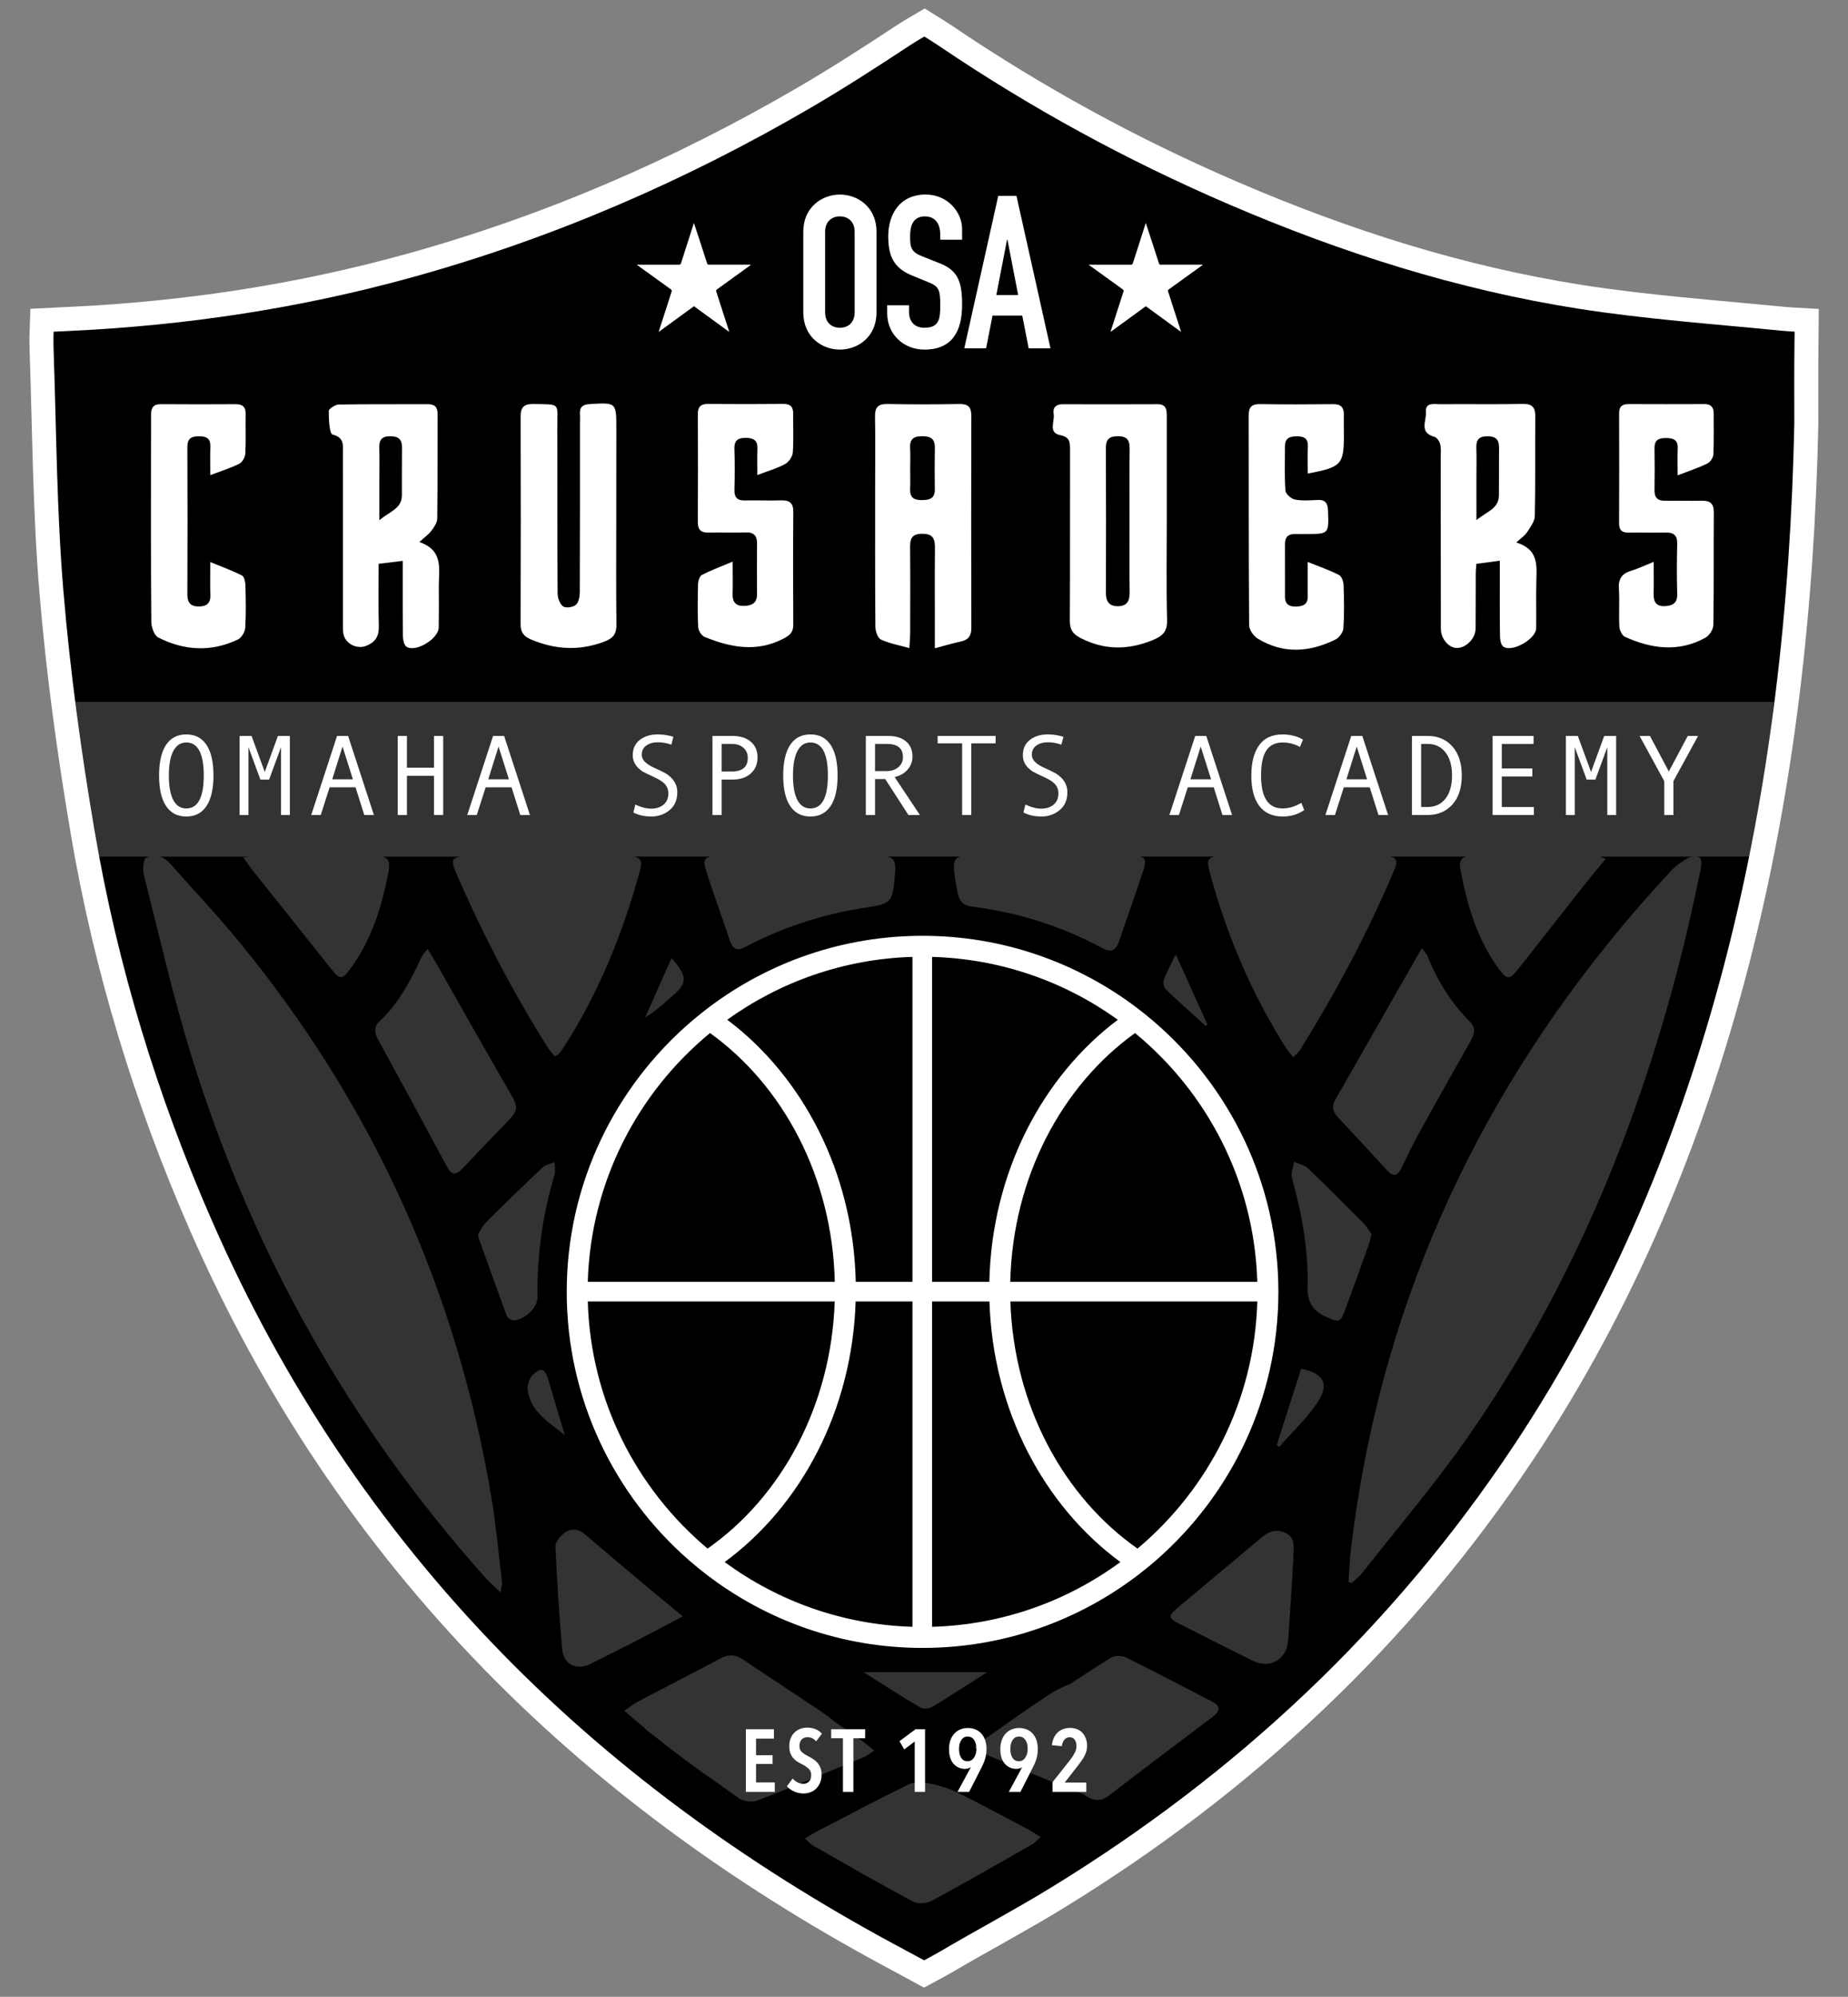 <?xml version="1.0" encoding="utf-8"?>
<!-- Generator: Adobe Illustrator 27.2.0, SVG Export Plug-In . SVG Version: 6.00 Build 0)  -->
<svg version="1.1" id="Layer_1" xmlns="http://www.w3.org/2000/svg" xmlns:xlink="http://www.w3.org/1999/xlink" x="0px" y="0px"
	 viewBox="0 0 769.78 831.29" style="enable-background:new 0 0 769.78 831.29;" xml:space="preserve">
<rect x="0" y="0" width="769.78" height="831.29" fill="#808080" stroke="none"/>
<style type="text/css">
	.st0{stroke:#FFFFFF;stroke-width:20;stroke-miterlimit:10;}
	.st1{opacity:0.2;}
	.st2{fill:#FFFFFF;}
</style>
<g>
	<path class="st0" d="M747.42,176.36c-1.61,75.86-9.86,150.87-29.02,224.43c-18.65,71.61-46.73,139.16-87.84,201
		c-50.48,75.92-115.42,136.7-193,184.17c-15.05,9.21-30.69,17.47-45.9,26.42c-2.35,1.38-6.72,3.71-6.72,3.71s-4.25-2.32-6.67-3.61
		c-62.71-33.23-119.98-73.75-169.65-124.74c-51.05-52.4-90.85-112.33-120.18-179.19c-22.91-52.22-39.5-106.54-49.06-162.75
		c-5.61-32.95-10.15-66.19-12.95-99.48c-2.82-33.49-2.93-67.2-4.11-100.82c-0.13-3.68,0-7.41,0-7.41s3.71-0.18,7.41-0.36
		c48.24-2.29,95.71-9.47,142.3-22.39c58.3-16.16,113.33-39.97,165.53-70.4c13.95-8.13,27.55-16.9,41.04-25.79
		c2.41-1.59,6.43-3.95,6.43-3.95s3.86,2.39,6.02,3.85c38.18,25.85,78.48,47.82,120.86,66.03c46.88,20.15,95.23,35.54,145.64,43.44
		c27.91,4.37,56.2,6.35,84.35,9.14c2.33,0.23,5.63,0.41,5.63,0.41s-0.03,3.57-0.05,5.27C747.33,154.36,747.42,165.36,747.42,176.36z
		"/>
	<path d="M747.42,176.36c-1.61,75.86-9.86,150.87-29.02,224.43c-18.65,71.61-46.73,139.16-87.84,201
		c-50.48,75.92-115.42,136.7-193,184.17c-15.05,9.21-30.69,17.47-45.9,26.42c-2.35,1.38-6.72,3.71-6.72,3.71s-4.25-2.32-6.67-3.61
		c-62.71-33.23-119.98-73.75-169.65-124.74c-51.05-52.4-90.85-112.33-120.18-179.19c-22.91-52.22-39.5-106.54-49.06-162.75
		c-5.61-32.95-10.15-66.19-12.95-99.48c-2.82-33.49-2.93-67.2-4.11-100.82c-0.13-3.68,0-7.41,0-7.41s3.71-0.18,7.41-0.36
		c48.24-2.29,95.71-9.47,142.3-22.39c58.3-16.16,113.33-39.97,165.53-70.4c13.95-8.13,27.55-16.9,41.04-25.79
		c2.41-1.59,6.43-3.95,6.43-3.95s3.86,2.39,6.02,3.85c38.18,25.85,78.48,47.82,120.86,66.03c46.88,20.15,95.23,35.54,145.64,43.44
		c27.91,4.37,56.2,6.35,84.35,9.14c2.33,0.23,5.63,0.41,5.63,0.41s-0.03,3.57-0.05,5.27C747.33,154.36,747.42,165.36,747.42,176.36z
		 M385.5,697.31c91.61,0.59,160.65-73.94,160.42-160.26c-0.25-91.64-71.41-161.09-160.53-161.05
		c-88.57,0.04-165.55,68.79-160.38,171.4C229.05,627.66,294.61,697.65,385.5,697.31z"/>
	<g class="st1">
		<path class="st2" d="M398.58,746.14c-4.39-2.15-15.21-5.66-19.98-3.34c-12.71,6.17-25.18,12.84-37.74,19.33
			c-1.59,0.82-3.11,1.79-5.55,3.2c1.63,1.45,2.46,2.5,3.54,3.12c13.73,7.8,27.42,15.69,41.35,23.13c2.05,1.09,5.75,0.9,7.85-0.23
			c14.05-7.57,27.88-15.54,41.74-23.44c1.18-0.67,2.12-1.79,3.69-3.15c-2.21-1.35-3.68-2.36-5.26-3.19
			C418.37,756.37,408.58,751.03,398.58,746.14z"/>
		<path class="st2" d="M364.13,728.73c-2.02-1.61-3.36-2.8-4.82-3.82c-3.83-2.67-7.64-5.36-11.47-8.04
			c-2.32-1.94-4.82-3.68-7.33-5.37c-10.22-6.87-20.56-13.56-30.74-20.48c-3.27-2.23-6.17-2.48-9.71-0.59
			c-11.45,6.12-23.02,11.99-34.51,18.03c-1.68,0.88-3.17,2.13-5.52,3.73c2.84,2.48,5.68,4.89,8.53,7.26c0.4,0.47,0.77,0.87,1.2,1.19
			c1.01,0.75,2.02,1.51,3.03,2.27c8.33,6.72,16.88,13.08,26.06,19.33c0.04,0.03,0.09,0.06,0.13,0.09c2.96,2.15,5.93,4.29,8.92,6.41
			c1.89,1.34,5.59,1.61,7.82,0.75c14.88-5.76,29.59-11.95,44.34-18.07C361.33,730.88,362.4,729.89,364.13,728.73z"/>
		<path class="st2" d="M583.76,486.25c2.47-5.08,4.93-10.18,7.66-15.12c6.9-12.52,13.95-24.96,20.95-37.42
			c1.52-2.71,2.82-5.33,0.07-8.14c-7.79-7.93-13.68-17.1-17.74-27.46c-0.34-0.86-1.11-1.56-2.44-3.36c-0.75,1.28-1.1,1.85-1.43,2.43
			c-11.53,20.21-23.03,40.42-34.6,60.61c-1.57,2.75-1.13,4.97,0.95,7.2c6.93,7.4,13.82,14.83,20.67,22.31
			C580.48,490.17,582.2,489.45,583.76,486.25z"/>
		<path class="st2" d="M212.25,454.59C202,436.91,192,419.07,181.88,401.31c-1.11-1.95-2.32-3.83-3.8-6.26
			c-1.15,1.53-1.98,2.32-2.44,3.3c-4.59,9.83-9.55,19.41-17.66,26.95c-2.52,2.35-1.83,4.98-0.34,7.72
			c9.56,17.51,19.08,35.04,28.51,52.62c1.88,3.5,3.72,3.76,6.4,0.92c6.05-6.41,12.18-12.75,18.3-19.08
			C216.12,462.02,216,461.05,212.25,454.59z"/>
		<path class="st2" d="M504.7,708.28c-11.83-6.07-23.58-12.32-35.5-18.2c-1.77-0.87-4.89-0.97-6.47,0.02
			c-5.68,3.55-11.3,7.21-16.93,10.93c-3.35,1.27-6.52,2.94-8.37,4.15c-9.1,5.96-17.93,12.31-26.85,18.54
			c-1.42,0.99-2.73,2.15-4.7,3.73c1.69,1.13,2.73,2.1,3.96,2.61c13.84,5.74,27.65,11.53,41.6,16.97c3.9,2.85,7,3.16,10.72,0.3
			c14.22-10.95,28.56-21.74,42.9-32.54C508.32,712.32,508.7,710.33,504.7,708.28z"/>
		<path class="st2" d="M284.43,672.9c-6.68-5.52-12.3-10.11-17.85-14.77c-7.64-6.41-15.25-12.84-22.83-19.32
			c-2.8-2.4-5.94-2.65-8.69-0.61c-1.73,1.29-3.77,3.78-3.69,5.65c0.63,14.27,1.53,28.53,2.82,42.75c0.59,6.52,6.09,8.98,11.87,6.04
			c5.63-2.85,11.31-5.61,16.92-8.5C269.74,680.66,276.43,677.09,284.43,672.9z"/>
		<path class="st2" d="M535.36,638.11c-5.26-2.47-8.71,0.95-12.33,4.01c-10.66,9.02-21.41,17.92-32.12,26.88
			c-4.49,3.75-4.45,4.58,0.66,7.18c10.08,5.12,20.2,10.16,30.31,15.22c7,3.5,14.08-0.46,14.68-8.42c0.85-11.27,1.46-22.55,2.21-34.3
			C538.41,645.22,540.42,640.48,535.36,638.11z"/>
		<path class="st2" d="M571.32,513.77c-0.96-1.32-1.99-3.18-3.44-4.64c-7.61-7.67-15.24-15.31-23.06-22.76
			c-1.45-1.38-3.83-1.8-5.77-2.66c-0.33,2.24-1.42,4.68-0.88,6.68c4.04,14.66,6.86,29.53,6.46,44.73
			c-0.18,6.61,1.89,10.52,7.88,13.14c5.12,2.24,5.79,2.41,7.7-2.69c3.43-9.18,6.7-18.42,10.01-27.65
			C570.61,516.84,570.82,515.68,571.32,513.77z"/>
		<path class="st2" d="M223.9,540.16c-0.27-17.44,2.09-34.49,7.12-51.2c0.47-1.57-0.01-3.42-0.04-5.14
			c-1.68,0.7-3.73,1.01-4.96,2.18c-7.99,7.53-15.86,15.18-23.62,22.94c-1.55,1.55-2.48,3.71-3.23,4.87
			c0.16,1.28,0.15,1.46,0.21,1.61c3.88,10.8,7.72,21.6,11.71,32.35c0.31,0.85,1.66,1.77,2.59,1.85
			C217.98,549.97,223.97,544.41,223.9,540.16z"/>
		<path class="st2" d="M388.48,710.49c7.68-4.62,15.17-9.54,22.72-14.35c-16.94,0-33.57,0-51.52,0c8.53,5.36,16.01,10.22,23.7,14.73
			C384.62,711.6,387.14,711.3,388.48,710.49z"/>
		<path class="st2" d="M541.99,569.79c-3.47,10.82-6.83,21.31-10.18,31.79c0.34,0.27,0.67,0.54,1.01,0.81
			c5.49-6.29,11.8-12.06,16.26-19.01C553.86,575.92,551.19,571.72,541.99,569.79z"/>
		<path class="st2" d="M228.46,574.59c-1.4-4.87-3.14-5.66-6.65-2.07c-1.43,1.46-2.3,4.44-1.97,6.5
			c1.44,8.97,9.04,13.28,15.42,18.41C232.98,589.82,230.65,582.23,228.46,574.59z"/>
		<path class="st2" d="M502.95,426.52c-4.17-9.24-8.34-18.48-13.17-29.19c-2.22,4.6-3.92,7.61-5.08,10.81
			c-0.38,1.06,0.19,3.07,1.05,3.88c5.38,5.14,10.96,10.08,16.48,15.08C502.47,426.91,502.71,426.71,502.95,426.52z"/>
		<path class="st2" d="M279.75,398.83c-3.89,8.71-7.48,16.75-11.06,24.78c4.29-2.6,7.77-5.81,11.35-8.91
			C286.36,409.22,286.48,406.58,279.75,398.83z"/>
		<path class="st2" d="M738.95,292.22H22.82l13.1,64.41h25.97c-0.32,0.11-0.63,0.24-0.94,0.4c-1.29,0.66-1.59,5-1,7.33
			c6.34,24.99,12.05,50.2,19.65,74.81c25.16,81.46,65.89,154.32,122.86,217.93c1.6,1.79,3.46,3.35,6.1,5.88
			c0.32-2.48,0.65-3.47,0.54-4.4c-1.4-11.73-2.44-23.52-4.39-35.16c-14.54-86.62-49.63-163.96-105.45-231.78
			c-9.09-11.04-18.93-21.46-28.42-32.17c-1.2-1.36-2.61-2.32-4.08-2.83h37.33c-0.78,0.09-1.67,0.19-2.75,0.29
			c1.8,2.51,2.76,3.99,3.85,5.36c10.88,13.65,21.81,27.26,32.65,40.94c3.76,4.75,4.67,4.81,8.35-0.27
			c8.39-11.57,12.65-24.8,15.36-38.63c1.02-5.19,0.78-7.07-2.42-7.69h32.85c-3.78,0.36-4.06,1.93-2.04,6.6
			c10.87,25.23,23.57,49.51,38.18,72.78c0.84,1.33,1.96,2.49,2.93,3.72c0.92-0.53,1.42-0.7,1.75-1.04c0.57-0.6,1.08-1.27,1.53-1.96
			c15-23.08,25.16-48.26,32.38-74.73c0.99-3.63-0.17-4.97-2.64-5.38h31.97c-2.9,0.51-3.15,2.06-1.79,6.26
			c3.11,9.64,6.59,19.15,9.82,28.76c1.27,3.77,3.1,4.32,6.67,2.44c15.41-8.1,31.77-13.44,49-16.11
			c11.98-1.86,11.96-1.96,13.08-14.19c0.02-0.17,0.03-0.33,0.04-0.5c0.3-4.3-0.33-6.07-3.28-6.66h30.32c-3.38,0.94-3,4.24-1,15.09
			c0.68,3.66,2.54,5.28,6.29,5.75c19.02,2.39,37.03,8.14,53.92,17.2c3.93,2.11,5.72,0.99,7.01-2.8c3.32-9.77,6.87-19.46,10.05-29.26
			c1.27-3.93,1.17-5.44-1.23-5.98h31.29c-3.19,0.37-3.57,1.83-2.45,6.02c6.98,26.05,17.35,50.64,31.8,73.46
			c0.78,1.23,1.75,2.33,3.08,4.08c1.31-1.38,2.26-2.09,2.84-3.02c15.04-24.2,28.49-49.24,39.5-75.55c1.33-3.18,0.46-4.57-1.85-4.99
			h31.65c-2.24,0.48-3.02,2.23-2.55,4.81c2.77,14.99,6.91,29.46,16.11,41.97c3.36,4.57,4.5,4.53,8.13-0.09
			c9.55-12.14,19.08-24.3,28.66-36.43c2.34-2.96,4.8-5.83,7.72-9.37c-1.25-0.43-1.91-0.74-2.41-0.88h38.74
			c-0.83,0.08-1.65,0.29-2.27,0.65c-2.69,1.57-5.3,3.51-7.4,5.8c-6.74,7.36-13.4,14.8-19.79,22.46
			c-62.81,75.29-101.26,161.23-112.95,258.84c-0.56,4.68-0.72,9.41-1.06,14.12c0.42,0.18,0.83,0.36,1.25,0.54
			c1.5-1.4,3.21-2.63,4.46-4.23c14.79-18.83,30.41-37.08,44.07-56.7c43.31-62.21,71.71-131.15,89.82-204.51
			c2.63-10.66,4.91-21.41,7.19-32.15c0.31-1.47,0.18-4.17-0.54-4.48c-0.44-0.19-0.96-0.3-1.51-0.35h26.74L738.95,292.22z"/>
	</g>
	<g>
		<path class="st2" d="M631.6,225.84c9.14,2.8,8.55,9.28,8.37,15.73c-0.18,6.66,0.02,13.32-0.08,19.98
			c-0.06,4.44-9.88,10.11-13.62,7.7c-1.02-0.66-1.43-2.86-1.45-4.36c-0.14-8.83-0.07-17.65-0.08-26.48c0-1.78,0-3.55,0-4.99
			c-3.39,0.46-6.23,0.84-9.78,1.32c-0.05,0.97-0.23,2.73-0.24,4.49c-0.04,7.49,0.03,14.99-0.06,22.48
			c-0.05,4.13-3.98,8.06-7.81,8.05c-3.31-0.01-6.65-3.79-6.66-7.9c-0.06-23.82-0.04-47.63-0.06-71.45c0-1.83,0.22-3.74-0.22-5.47
			c-0.31-1.2-1.4-2.85-2.44-3.12c-6.52-1.69-3.21-6.78-3.49-10.31c-0.33-4.15,3.41-3.22,5.87-3.24c11.49-0.08,22.99,0.09,34.47-0.1
			c3.94-0.07,5.24,1.39,5.2,5.21c-0.13,13.82,0.1,27.65-0.2,41.47c-0.05,2.28-1.88,4.63-3.23,6.73
			C635.26,222.91,633.79,223.82,631.6,225.84z M615.01,216.53c4.48-3.7,9.32-4.75,9.37-10.35c0.07-6.63-0.03-13.26,0.04-19.88
			c0.03-3.37-1.45-4.67-4.84-4.68c-3.49-0.01-4.72,1.44-4.61,4.78c0.15,4.3,0.03,8.62,0.03,12.92
			C615.01,204.54,615.01,209.76,615.01,216.53z"/>
		<path class="st2" d="M486.02,216.63c0,13.81-0.23,27.63,0.12,41.44c0.12,4.93-1.85,6.75-6.17,8.49
			c-10.23,4.11-19.91,4.13-29.82-0.92c-3.35-1.7-4.53-3.64-4.51-7.26c0.12-23.8,0.04-47.6,0.08-71.4c0-3.04-0.18-5.05-4.17-5.85
			c-5.02-1.01-2.12-5.76-2.65-8.84c-0.44-2.55,0.94-4.02,3.74-4.01c13.15,0.04,26.3,0.06,39.44-0.01c4.02-0.02,3.94,2.64,3.94,5.42
			C486.01,188,486.02,202.32,486.02,216.63z M470.51,216.69c0-9.98-0.08-19.95,0.04-29.93c0.04-3.52-1.07-5.15-4.86-5.16
			c-3.63-0.01-5.06,1.28-5.04,4.94c0.09,20.12,0.08,40.24,0.02,60.35c-0.01,3.44,1.31,5.45,4.86,5.48c3.84,0.04,5.08-2.09,5.02-5.77
			C470.41,236.64,470.51,226.66,470.51,216.69z"/>
		<path class="st2" d="M167.76,233.49c-3.67,0.45-6.4,0.78-10.04,1.22c0,8.16-0.16,17.09,0.07,26c0.11,4.09-1.38,6.56-5.11,8.11
			c-4.06,1.69-9.1-0.9-9.7-5.32c-0.22-1.64-0.13-3.33-0.13-4.99c-0.01-23.33,0-46.67-0.01-70c0-3.25,0.6-6.33-4.28-7.6
			c-1.38-0.36-1.62-6.37-1.62-9.79c0-0.94,2.7-2.69,4.19-2.71c12.33-0.22,24.66-0.08,37-0.15c2.96-0.01,4.16,1.19,4.14,4.17
			c-0.07,14.5,0.05,29-0.14,43.5c-0.02,1.71-1.35,3.57-2.47,5.06c-1.14,1.51-2.79,2.65-5,4.68c10.32,3.47,8.06,11.46,8.12,18.57
			c0.05,5.67,0.06,11.33-0.03,17c-0.08,4.65-9.44,10.41-13.37,8.05c-1.03-0.62-1.51-2.83-1.54-4.32c-0.14-8.83-0.08-17.66-0.09-26.5
			C167.76,236.68,167.76,234.89,167.76,233.49z M158.02,216.56c4.47-3.75,9.34-4.76,9.38-10.39c0.04-6.63-0.04-13.26,0.04-19.89
			c0.04-3.4-1.49-4.65-4.85-4.67c-3.5-0.02-4.69,1.46-4.6,4.8c0.15,4.97,0.03,9.94,0.03,14.92
			C158.02,205.88,158.02,210.44,158.02,216.56z"/>
		<path class="st2" d="M389.41,269.87c0-4.04,0-6.99,0-9.94c0-10.49-0.08-20.98,0.04-31.47c0.05-3.85-0.54-6.3-5.36-6.25
			c-4.61,0.04-5.03,2.4-4.99,6.02c0.12,11.65,0.06,23.31,0.03,34.96c0,1.95-0.2,3.89-0.34,6.63c-4.41-1.25-8.38-1.95-11.89-3.6
			c-1.33-0.63-2.24-3.48-2.26-5.32c-0.16-19.64-0.1-39.29-0.1-58.94c0-9.49,0.13-18.98-0.05-28.47c-0.07-3.82,1.16-5.37,5.13-5.3
			c9.99,0.19,19.98,0.18,29.97,0c3.68-0.07,5.02,1.27,5.01,4.91c-0.07,29.47-0.07,58.94,0.01,88.4c0.01,3.23-1.26,4.89-4.37,5.56
			C396.99,267.76,393.83,268.71,389.41,269.87z M379.14,195.06c0,2.82,0.1,5.64-0.03,8.45c-0.16,3.44,1.4,4.69,4.76,4.68
			c3.24-0.01,5.58-0.53,5.53-4.49c-0.07-5.8-0.08-11.6,0.01-17.4c0.06-3.8-1.95-4.69-5.35-4.7c-3.64-0.02-5.18,1.36-4.96,5
			C379.27,189.41,379.14,192.24,379.14,195.06z"/>
		<path class="st2" d="M256.7,217.13c0,14.33-0.1,28.67,0.07,43c0.04,3.79-1.45,5.62-4.92,6.94c-10.4,3.97-20.49,3.43-30.64-0.84
			c-3.02-1.27-4.37-2.97-4.36-6.33c0.09-28.83,0.1-57.66,0.01-86.5c-0.01-3.88,1.42-5.26,5.3-5.2c11.67,0.19,9.95-0.62,9.98,9.86
			c0.08,23-0.02,46,0.13,69c0.01,1.88,0.92,4.43,2.31,5.4c1.15,0.8,4.16,0.35,5.34-0.69c1.19-1.05,1.58-3.5,1.59-5.34
			c0.1-23.33,0.07-46.66,0.07-70c0-1.33,0.09-2.67,0-4c-0.21-2.99,1.16-4.03,4.11-4.21c11.05-0.66,11.04-0.75,11.05,10.41
			C256.71,191.46,256.71,204.3,256.7,217.13z"/>
		<path class="st2" d="M305.19,233.81c0,5.27,0.11,9.37-0.03,13.47c-0.12,3.38,1.41,5.05,4.69,4.98c3.12-0.07,5.53-1.04,5.49-4.9
			c-0.08-6.99-0.05-13.99,0.01-20.98c0.03-3.29-1.26-4.86-4.77-4.73c-5.15,0.19-10.33-0.08-15.48,0.06
			c-3.23,0.09-4.43-1.24-4.42-4.42c0.08-14.99,0.07-29.97,0.01-44.96c-0.01-2.96,1.19-4.18,4.17-4.16
			c10.49,0.08,20.98,0.1,31.47-0.01c3.09-0.03,4.11,1.38,4.07,4.22c-0.07,5.33,0.24,10.68-0.16,15.97
			c-0.13,1.72-1.64,3.97-3.16,4.81c-3.27,1.8-6.96,2.83-11.61,4.61c0-4.37-0.11-7.63,0.03-10.88c0.15-3.53-1.56-4.6-4.87-4.61
			c-3.38-0.01-4.83,1.16-4.71,4.67c0.19,5.66,0.16,11.32,0.01,16.98c-0.08,3.23,1.23,4.49,4.42,4.41c4.99-0.12,9.99,0.12,14.98-0.04
			c3.52-0.11,5.15,1.05,5.12,4.83c-0.12,15.65-0.11,31.3-0.01,46.96c0.02,3.19-1.51,4.45-4.21,5.84
			c-11.13,5.73-21.96,3.61-32.72-0.77c-1.27-0.52-2.6-2.61-2.68-4.04c-0.3-5.98-0.22-11.99-0.06-17.98
			c0.04-1.32,0.66-3.31,1.62-3.81C296.17,237.4,300.18,235.92,305.19,233.81z"/>
		<path class="st2" d="M544.75,197.14c0-4.08-0.11-7.69,0.03-11.28c0.13-3.4-1.62-4.22-4.63-4.22c-2.96,0-4.9,0.79-4.9,4.11
			c0,6.16-0.24,12.34,0.19,18.47c0.1,1.39,2.37,3.43,3.93,3.74c3.05,0.6,6.3,0.32,9.45,0.18c3.29-0.15,4.25,1.36,4.36,4.48
			c0.34,9.68,0.44,9.68-9.13,9.7c-1.5,0-3,0.08-4.49,0.02c-2.92-0.12-4.32,1.23-4.31,4.14c0.02,7.33,0.02,14.65,0.01,21.98
			c0,3.01,1.69,4.12,4.46,4.06c2.73-0.07,5.03-0.64,5.01-4.1c-0.02-4.41-0.01-8.81-0.01-14.47c5.25,2.11,9.29,3.48,13.05,5.42
			c1.09,0.56,1.84,2.72,1.89,4.18c0.21,5.99,0.33,12-0.07,17.97c-0.11,1.68-1.76,3.96-3.31,4.72c-10.77,5.3-21.73,6.12-32.34-0.36
			c-1.74-1.06-3.59-3.65-3.61-5.55c-0.23-29.14-0.13-58.28-0.19-87.42c-0.01-3.38,1.2-4.73,4.68-4.68
			c10.15,0.16,20.31,0.13,30.47,0.02c3.22-0.03,4.56,1.29,4.48,4.44c-0.08,2.83,0.02,5.66,0.02,8.49
			C559.79,193.37,558.78,194.52,544.75,197.14z"/>
		<path class="st2" d="M688.84,233.9c0,5.22,0.09,9.29-0.03,13.36c-0.09,3.24,1.12,5.21,4.55,5.08c3.12-0.12,5.39-1.07,5.28-5.01
			c-0.21-6.99-0.15-13.98-0.01-20.97c0.07-3.49-1.44-4.74-4.8-4.66c-5.16,0.12-10.32-0.05-15.48,0.02c-2.7,0.04-3.93-1.02-3.92-3.81
			c0.06-15.32,0.05-30.63,0.01-45.95c-0.01-2.86,1.43-3.75,4.04-3.74c10.49,0.04,20.98,0.05,31.46,0c2.78-0.01,3.91,1.3,3.89,3.95
			c-0.03,5.66,0.14,11.33-0.13,16.97c-0.06,1.34-1.26,3.2-2.45,3.79c-3.53,1.74-7.31,2.97-12.44,4.96c0-4.39-0.13-7.77,0.03-11.13
			c0.18-3.7-1.82-4.43-4.98-4.42c-3.03,0.01-4.73,0.92-4.68,4.26c0.1,5.83,0.09,11.65,0,17.48c-0.05,3.23,1.44,4.45,4.56,4.39
			c4.99-0.09,9.99,0.1,14.98-0.02c3.45-0.08,5.2,1,5.17,4.82c-0.12,15.65,0.06,31.3-0.2,46.94c-0.03,1.81-1.66,4.35-3.27,5.25
			c-11.13,6.18-22.42,4.67-33.49-0.31c-1.22-0.55-2.3-2.74-2.38-4.23c-0.29-5.31,0.13-10.66-0.21-15.97
			c-0.25-4.04,1.3-6.18,5.06-7.31C682.08,236.84,684.63,235.6,688.84,233.9z"/>
		<path class="st2" d="M87.6,197.8c0-4.71-0.09-8.3,0.03-11.89c0.11-3.34-1.57-4.27-4.62-4.29c-3.22-0.03-4.97,0.83-4.96,4.48
			c0.09,20.48,0.08,40.96,0,61.44c-0.01,3.39,1.4,4.93,4.71,4.94c3.21,0.02,4.99-1.25,4.87-4.76c-0.14-4.11-0.03-8.23-0.03-13.73
			c5.11,2.1,9.25,3.59,13.15,5.56c0.93,0.47,1.43,2.54,1.47,3.89c0.16,5.99,0.3,12-0.07,17.97c-0.11,1.71-1.59,4.13-3.09,4.84
			c-11.12,5.26-22.36,4.66-33.15-0.87c-1.67-0.86-2.86-4.27-2.88-6.51c-0.21-23.64-0.13-47.28-0.13-70.93
			c0-5.16,0.07-10.32,0.03-15.48c-0.02-2.87,1.13-4.24,4.16-4.21c10.32,0.08,20.64,0.07,30.97,0.01c2.87-0.02,4.32,1.03,4.27,4.08
			c-0.1,5.49,0.15,11-0.14,16.48c-0.08,1.49-1.24,3.58-2.5,4.23C96.19,194.81,92.41,195.97,87.6,197.8z"/>
	</g>
	<g>
		<g>
			<path class="st2" d="M77.59,305.74c3.69,0,6.5,1.46,8.43,4.37s2.9,7.16,2.9,12.73c0,5.54-0.96,9.77-2.89,12.69
				s-4.74,4.39-8.45,4.39c-3.67,0-6.47-1.46-8.41-4.37c-1.94-2.92-2.91-7.15-2.91-12.7c0-5.55,0.96-9.79,2.89-12.72
				C71.1,307.2,73.91,305.74,77.59,305.74z M77.59,336.56c4.85,0,7.28-4.57,7.28-13.72c0-9.16-2.43-13.74-7.28-13.74
				c-2.36,0-4.16,1.19-5.4,3.56c-1.24,2.37-1.85,5.77-1.85,10.18c0,4.46,0.61,7.87,1.84,10.21
				C73.41,335.39,75.21,336.56,77.59,336.56z"/>
			<path class="st2" d="M120.75,339.29h-3.69v-28.23l-4.97,13.51h-3.62l-4.97-13.51v28.23h-3.69v-32.92h4.97l5.51,15l5.48-15h4.97
				V339.29z"/>
			<path class="st2" d="M155.75,339.29h-4.01l-3.64-11.53h-10.8l-3.69,11.53h-3.97l10.76-32.92h4.6L155.75,339.29z M147,324.43
				l-4.32-13.63l-4.29,13.63H147z"/>
			<path class="st2" d="M184.61,339.29h-3.83v-16.33h-11.27v16.33h-3.83v-32.92h3.83v13.23h11.27v-13.23h3.83V339.29z"/>
			<path class="st2" d="M220.74,339.29h-4.01l-3.64-11.53h-10.8l-3.69,11.53h-3.97l10.76-32.92h4.6L220.74,339.29z M211.99,324.43
				l-4.32-13.63l-4.29,13.63H211.99z"/>
			<path class="st2" d="M279.65,310.01c-1.96-0.67-3.82-1-5.58-1c-1.99,0-3.61,0.46-4.87,1.37c-1.25,0.91-1.88,2.2-1.88,3.88
				c0,1.99,1.64,3.74,4.92,5.25c2.43,1.12,4.03,1.9,4.82,2.33c0.79,0.44,1.58,1.03,2.39,1.8c0.81,0.76,1.46,1.66,1.95,2.69
				c0.49,1.03,0.73,2.2,0.73,3.49c0,3.2-1.08,5.69-3.23,7.45c-2.15,1.77-4.69,2.65-7.62,2.65c-2.83,0-5.31-0.56-7.44-1.68l0.79-3.29
				c2.5,1.14,4.69,1.7,6.56,1.7c2.18,0,3.92-0.56,5.24-1.69c1.31-1.13,1.97-2.68,1.97-4.65c0-1.46-0.43-2.7-1.28-3.72
				c-0.86-1.02-2.43-2.06-4.74-3.11c-2.37-1.09-3.89-1.83-4.58-2.23c-0.69-0.4-1.38-0.95-2.07-1.65c-0.68-0.7-1.21-1.49-1.59-2.36
				s-0.56-1.82-0.56-2.85c0-2.72,0.98-4.84,2.94-6.37c1.96-1.52,4.44-2.29,7.44-2.29c2.19,0,4.37,0.33,6.53,1L279.65,310.01z"/>
			<path class="st2" d="M296.77,306.37h8.35c3.16,0,5.69,0.79,7.58,2.38c1.9,1.59,2.85,3.77,2.85,6.56c0,2.8-0.95,5.04-2.83,6.71
				c-1.89,1.67-4.37,2.51-7.43,2.51h-4.69v14.77h-3.83V306.37z M300.6,321.18h4.15c4.5,0,6.74-1.88,6.74-5.65
				c0-1.74-0.61-3.15-1.83-4.22c-1.22-1.07-2.8-1.61-4.72-1.61h-4.34V321.18z"/>
			<path class="st2" d="M337.57,305.74c3.69,0,6.5,1.46,8.43,4.37s2.9,7.16,2.9,12.73c0,5.54-0.96,9.77-2.89,12.69
				s-4.74,4.39-8.45,4.39c-3.67,0-6.47-1.46-8.41-4.37s-2.91-7.15-2.91-12.7c0-5.55,0.96-9.79,2.89-12.72
				S333.89,305.74,337.57,305.74z M337.57,336.56c4.85,0,7.28-4.57,7.28-13.72c0-9.16-2.43-13.74-7.28-13.74
				c-2.37,0-4.17,1.19-5.4,3.56c-1.24,2.37-1.86,5.77-1.86,10.18c0,4.46,0.61,7.87,1.84,10.21
				C333.39,335.39,335.19,336.56,337.57,336.56z"/>
			<path class="st2" d="M383.18,339.29h-4.78l-9.66-14.96h-4.25v14.96h-3.83v-32.92h9.31c3.13,0,5.6,0.76,7.41,2.27
				c1.81,1.52,2.72,3.63,2.72,6.33c0,2.01-0.66,3.79-1.98,5.35c-1.32,1.56-3.14,2.62-5.46,3.18L383.18,339.29z M364.49,321h4.83
				c2.02,0,3.66-0.55,4.92-1.65s1.89-2.48,1.89-4.14c0-3.67-2.24-5.51-6.72-5.51h-4.92V321z"/>
			<path class="st2" d="M414.72,309.47h-10.15v29.82h-3.8v-29.82h-10.2v-3.1h24.15V309.47z"/>
			<path class="st2" d="M442.13,310.01c-1.96-0.67-3.82-1-5.58-1c-1.99,0-3.61,0.46-4.87,1.37c-1.25,0.91-1.88,2.2-1.88,3.88
				c0,1.99,1.64,3.74,4.92,5.25c2.43,1.12,4.03,1.9,4.82,2.33c0.79,0.44,1.58,1.03,2.39,1.8c0.81,0.76,1.46,1.66,1.95,2.69
				c0.49,1.03,0.73,2.2,0.73,3.49c0,3.2-1.08,5.69-3.23,7.45c-2.15,1.77-4.69,2.65-7.62,2.65c-2.83,0-5.31-0.56-7.44-1.68l0.79-3.29
				c2.5,1.14,4.69,1.7,6.56,1.7c2.18,0,3.92-0.56,5.24-1.69c1.31-1.13,1.97-2.68,1.97-4.65c0-1.46-0.43-2.7-1.28-3.72
				c-0.86-1.02-2.43-2.06-4.74-3.11c-2.37-1.09-3.89-1.83-4.58-2.23c-0.69-0.4-1.38-0.95-2.07-1.65c-0.68-0.7-1.21-1.49-1.59-2.36
				s-0.56-1.82-0.56-2.85c0-2.72,0.98-4.84,2.94-6.37c1.96-1.52,4.44-2.29,7.44-2.29c2.19,0,4.37,0.33,6.53,1L442.13,310.01z"/>
			<path class="st2" d="M513.22,339.29h-4.01l-3.64-11.53h-10.8l-3.69,11.53h-3.97l10.76-32.92h4.6L513.22,339.29z M504.47,324.43
				l-4.32-13.63l-4.29,13.63H504.47z"/>
			<path class="st2" d="M543.27,337.24c-2.58,1.79-5.58,2.68-8.98,2.68c-4.26,0-7.5-1.46-9.72-4.39s-3.33-7.15-3.33-12.69
				c0-5.35,1.07-9.54,3.22-12.56c2.15-3.02,5.42-4.54,9.82-4.54c1.59,0,3.16,0.2,4.71,0.61c1.55,0.4,2.81,0.94,3.76,1.61l-1.26,3.01
				c-2.19-1.24-4.6-1.87-7.21-1.87c-3.03,0-5.29,1.1-6.77,3.3s-2.22,5.68-2.22,10.44c0,9.15,2.99,13.72,8.98,13.72
				c2.54,0,5.13-0.78,7.79-2.33L543.27,337.24z"/>
			<path class="st2" d="M578.21,339.29h-4.01l-3.64-11.53h-10.8l-3.69,11.53h-3.97l10.76-32.92h4.6L578.21,339.29z M569.46,324.43
				l-4.32-13.63l-4.29,13.63H569.46z"/>
			<path class="st2" d="M588.15,306.37h6.49c4.31,0,7.76,1.47,10.36,4.4c2.6,2.93,3.9,6.96,3.9,12.07c0,5.23-1.32,9.27-3.96,12.14
				c-2.64,2.87-6.02,4.3-10.14,4.3h-6.65V306.37z M591.98,335.95h2.71c3.13,0,5.6-1.16,7.42-3.48c1.82-2.32,2.73-5.53,2.73-9.64
				c0-4.08-0.91-7.28-2.74-9.62c-1.83-2.34-4.3-3.51-7.41-3.51h-2.71V335.95z"/>
			<path class="st2" d="M638.94,339.29h-17.2v-32.92h17.06v3.34h-13.23v10.2h12.72v3.34h-12.72v12.72h13.37V339.29z"/>
			<path class="st2" d="M673.21,339.29h-3.69v-28.23l-4.97,13.51h-3.62l-4.97-13.51v28.23h-3.69v-32.92h4.97l5.51,15l5.48-15h4.97
				V339.29z"/>
			<path class="st2" d="M707.34,306.37l-10.29,18.83v14.09h-3.8V325.2l-10.29-18.83h4.32l7.86,14.82l7.89-14.82H707.34z"/>
		</g>
	</g>
	<g>
		<g>
			<path class="st2" d="M310.69,745.96v-26.08h11.68v3.91h-7.44v6.93h6.89v3.61h-6.89v7.7h7.81v3.94H310.69z"/>
			<path class="st2" d="M339.94,724.93c-0.96-1.15-2.16-1.73-3.61-1.73c-0.42,0-0.82,0.07-1.22,0.2c-0.39,0.14-0.75,0.35-1.07,0.64
				s-0.57,0.68-0.75,1.14s-0.28,1.02-0.28,1.66c0,1.1,0.33,1.96,1,2.56s1.53,1.17,2.62,1.71c0.64,0.32,1.29,0.69,1.95,1.11
				s1.26,0.92,1.81,1.51c0.54,0.59,0.98,1.29,1.33,2.1c0.34,0.81,0.52,1.77,0.52,2.87c0,1.28-0.2,2.41-0.61,3.39
				s-0.95,1.81-1.62,2.49c-0.68,0.68-1.47,1.19-2.38,1.53c-0.91,0.34-1.87,0.52-2.87,0.52c-1.45,0-2.79-0.28-4.02-0.85
				c-1.23-0.56-2.21-1.28-2.95-2.14l2.39-3.24c0.56,0.69,1.25,1.23,2.04,1.62c0.8,0.39,1.61,0.59,2.45,0.59
				c0.93,0,1.71-0.32,2.32-0.96c0.61-0.64,0.92-1.54,0.92-2.69c0-1.13-0.37-2.03-1.11-2.69s-1.67-1.28-2.8-1.84
				c-0.71-0.34-1.38-0.72-2.01-1.14c-0.63-0.42-1.18-0.92-1.66-1.49c-0.48-0.58-0.86-1.25-1.14-2.03s-0.42-1.7-0.42-2.78
				c0-1.35,0.21-2.51,0.65-3.48c0.43-0.97,0.99-1.77,1.69-2.41s1.49-1.11,2.38-1.42c0.88-0.31,1.78-0.46,2.69-0.46
				c1.33,0,2.51,0.21,3.55,0.64c1.04,0.43,1.92,1.06,2.63,1.9L339.94,724.93z"/>
			<path class="st2" d="M355.48,723.64v22.33h-4.35v-22.33h-4.9v-3.76h14.15v3.76H355.48z"/>
			<path class="st2" d="M381.02,745.96V725l-4.35,3.28l-1.99-3.43l6.71-4.97h3.94v26.08H381.02z"/>
			<path class="st2" d="M395.31,728.17c0-1.38,0.2-2.61,0.59-3.7c0.39-1.09,0.93-2.01,1.62-2.76c0.69-0.75,1.51-1.33,2.47-1.73
				c0.96-0.41,2-0.61,3.13-0.61c1.15,0,2.21,0.2,3.17,0.59c0.96,0.39,1.78,0.96,2.47,1.71s1.22,1.67,1.6,2.76
				c0.38,1.09,0.57,2.33,0.57,3.7c0,1.42-0.19,2.76-0.57,4.02c-0.38,1.25-0.88,2.47-1.5,3.65l-5.17,10.17h-4.84l5.56-10.28
				l-0.04-0.04c-0.34,0.27-0.72,0.46-1.14,0.57c-0.42,0.11-0.86,0.17-1.33,0.17c-0.86,0-1.69-0.17-2.49-0.5
				c-0.8-0.33-1.5-0.83-2.12-1.51s-1.1-1.53-1.46-2.56C395.49,730.78,395.31,729.57,395.31,728.17z M399.48,728.09
				c0,1.5,0.29,2.73,0.89,3.68c0.59,0.96,1.48,1.44,2.67,1.44c1.11,0,2-0.49,2.67-1.47c0.67-0.98,1-2.21,1-3.68
				c0-1.55-0.32-2.79-0.96-3.72c-0.64-0.93-1.53-1.4-2.67-1.4c-1.14,0-2.02,0.48-2.65,1.44
				C399.79,725.33,399.48,726.57,399.48,728.09z"/>
			<path class="st2" d="M416.68,728.17c0-1.38,0.2-2.61,0.59-3.7c0.39-1.09,0.93-2.01,1.62-2.76s1.51-1.33,2.47-1.73
				s2-0.61,3.13-0.61c1.15,0,2.21,0.2,3.17,0.59s1.78,0.96,2.47,1.71c0.69,0.75,1.22,1.67,1.6,2.76c0.38,1.09,0.57,2.33,0.57,3.7
				c0,1.42-0.19,2.76-0.57,4.02c-0.38,1.25-0.88,2.47-1.5,3.65l-5.17,10.17h-4.84l5.56-10.28l-0.04-0.04
				c-0.34,0.27-0.72,0.46-1.14,0.57c-0.42,0.11-0.86,0.17-1.33,0.17c-0.86,0-1.69-0.17-2.49-0.5c-0.8-0.33-1.5-0.83-2.12-1.51
				c-0.61-0.68-1.1-1.53-1.46-2.56C416.86,730.78,416.68,729.57,416.68,728.17z M420.85,728.09c0,1.5,0.3,2.73,0.89,3.68
				c0.59,0.96,1.48,1.44,2.67,1.44c1.11,0,2-0.49,2.67-1.47c0.67-0.98,1-2.21,1-3.68c0-1.55-0.32-2.79-0.96-3.72
				c-0.64-0.93-1.53-1.4-2.67-1.4c-1.14,0-2.02,0.48-2.65,1.44S420.85,726.57,420.85,728.09z"/>
			<path class="st2" d="M452.82,726.77c0,0.83-0.1,1.62-0.31,2.34s-0.5,1.42-0.87,2.1c-0.37,0.68-0.79,1.34-1.27,1.99
				c-0.48,0.65-0.98,1.32-1.49,2.01l-5.38,6.89h8.99v3.87h-14.07v-4.02l7.55-9.54c0.74-0.98,1.33-1.92,1.77-2.82
				c0.44-0.9,0.66-1.79,0.66-2.67c0-1.03-0.23-1.9-0.7-2.62c-0.47-0.71-1.18-1.07-2.14-1.07c-0.86,0-1.57,0.32-2.14,0.96
				c-0.57,0.64-0.93,1.56-1.11,2.76l-4.16-0.41c0.32-2.38,1.15-4.18,2.5-5.38c1.35-1.2,3.04-1.81,5.08-1.81c1.13,0,2.13,0.18,3,0.55
				s1.61,0.88,2.21,1.55c0.6,0.66,1.06,1.45,1.38,2.36C452.66,724.73,452.82,725.71,452.82,726.77z"/>
		</g>
	</g>
	<g id="fU3MXa_00000125581590867272913920000016972772613516458399_">
		<g>
			<path class="st2" d="M303.77,138.19c-4.97-3.62-9.82-7.16-14.7-10.71c-4.86,3.54-9.71,7.07-14.69,10.7
				c0.09-0.33,0.14-0.53,0.2-0.72c1.71-5.33,3.42-10.67,5.16-15.99c0.16-0.5,0.06-0.75-0.36-1.06c-4.51-3.23-9-6.49-13.5-9.74
				c-0.17-0.12-0.34-0.26-0.64-0.49c0.36,0,0.57,0,0.77,0c5.59,0,11.19-0.01,16.78,0.01c0.52,0,0.74-0.14,0.9-0.65
				c1.72-5.43,3.47-10.84,5.21-16.26c0.04-0.13,0.09-0.26,0.16-0.45c0.77,2.35,1.53,4.65,2.28,6.95c1.07,3.28,2.15,6.55,3.19,9.83
				c0.14,0.43,0.32,0.57,0.78,0.57c5.59-0.02,11.19-0.01,16.78-0.01c0.21,0,0.42,0,0.63,0c0.01,0.04,0.02,0.08,0.04,0.12
				c-1.05,0.76-2.09,1.52-3.14,2.27c-3.63,2.63-7.26,5.26-10.91,7.87c-0.41,0.29-0.49,0.54-0.33,1.02
				c1.73,5.32,3.44,10.66,5.16,15.99C303.61,137.64,303.66,137.84,303.77,138.19z"/>
		</g>
	</g>
	<g id="fU3MXa_00000065076769710881508800000000677577495867003826_">
		<g>
			<path class="st2" d="M491.99,138.19c-4.97-3.62-9.82-7.16-14.7-10.71c-4.86,3.54-9.71,7.07-14.69,10.7
				c0.09-0.33,0.14-0.53,0.2-0.72c1.71-5.33,3.42-10.67,5.16-15.99c0.16-0.5,0.06-0.75-0.36-1.06c-4.51-3.23-9-6.49-13.5-9.74
				c-0.17-0.12-0.34-0.26-0.64-0.49c0.36,0,0.57,0,0.77,0c5.59,0,11.19-0.01,16.78,0.01c0.52,0,0.74-0.14,0.9-0.65
				c1.72-5.43,3.47-10.84,5.21-16.26c0.04-0.13,0.09-0.26,0.16-0.45c0.77,2.35,1.53,4.65,2.28,6.95c1.07,3.28,2.15,6.55,3.19,9.83
				c0.14,0.43,0.32,0.57,0.78,0.57c5.59-0.02,11.19-0.01,16.78-0.01c0.21,0,0.42,0,0.63,0c0.01,0.04,0.02,0.08,0.04,0.12
				c-1.05,0.76-2.09,1.52-3.14,2.27c-3.63,2.63-7.26,5.26-10.91,7.87c-0.41,0.29-0.49,0.54-0.33,1.02
				c1.73,5.32,3.44,10.66,5.16,15.99C491.83,137.64,491.89,137.84,491.99,138.19z"/>
		</g>
	</g>
	<path class="st2" d="M480.42,425.08c-2.34-2-4.74-3.93-7.2-5.78c-24.79-18.65-55.59-29.72-88.93-29.72s-64.14,11.07-88.93,29.72
		c-2.46,1.85-4.86,3.78-7.2,5.78c-31.86,27.21-52.09,67.65-52.09,112.73c0,44.57,19.77,84.6,51,111.79
		c2.32,2.02,4.71,3.97,7.16,5.85c24.98,19.17,56.21,30.59,90.06,30.59s65.08-11.41,90.06-30.59c2.45-1.88,4.84-3.82,7.16-5.85
		c31.23-27.2,51-67.23,51-111.79C532.51,492.72,512.27,452.29,480.42,425.08z M523.72,533.64h-102.9
		c1.01-43.6,21.54-81.75,51.98-103.57C502.92,454.85,522.5,491.98,523.72,533.64z M412.11,533.64h-23.86V398.36
		c28.82,0.81,55.47,10.4,77.38,26.18C434.15,448.18,413.1,488.15,412.11,533.64z M380.09,398.36v135.27h-23.63
		c-1-45.49-22.04-85.46-53.53-109.1C324.79,408.8,351.36,399.22,380.09,398.36z M295.75,430.06
		c30.44,21.82,50.97,59.98,51.98,103.57h-102.9C246.07,491.98,265.65,454.85,295.75,430.06z M244.84,541.8h102.86
		c-1.43,43.49-22.28,81.43-52.96,102.89C265.17,619.87,246,583.05,244.84,541.8z M356.41,541.8h23.68v135.45
		c-29.2-0.87-56.18-10.75-78.23-26.96C333.61,627,355,587.21,356.41,541.8z M388.25,677.25V541.8h23.9
		c1.41,45.42,22.8,85.2,54.55,108.49C444.59,666.53,417.54,676.43,388.25,677.25z M473.83,644.69
		c-30.68-21.46-51.53-59.4-52.96-102.89h102.86C522.57,583.05,503.4,619.87,473.83,644.69z"/>
	<g>
		<path class="st2" d="M334.61,96.51c0-10.34,7.85-15.51,15.25-15.51c7.4,0,15.25,5.17,15.25,15.51v33.52
			c0,10.34-7.85,15.51-15.25,15.51c-7.4,0-15.25-5.17-15.25-15.51V96.51z M343.7,130.03c0,4.37,2.85,6.42,6.15,6.42
			s6.15-2.05,6.15-6.42V96.51c0-4.37-2.85-6.42-6.15-6.42s-6.15,2.05-6.15,6.42V130.03z"/>
		<path class="st2" d="M400.76,99.81h-9.09v-2.05c0-4.19-1.78-7.67-6.42-7.67c-4.99,0-6.15,4.01-6.15,8.2c0,4.9,0.45,6.6,5.17,8.47
			l6.95,2.76c8.02,3.03,9.54,8.11,9.54,17.39c0,10.7-3.92,18.63-15.69,18.63c-8.83,0-15.51-6.51-15.51-15.07v-3.39h9.09v2.85
			c0,3.3,1.78,6.51,6.42,6.51c6.15,0,6.6-3.66,6.6-9.45c0-6.78-0.8-7.85-5.26-9.63l-6.51-2.67c-7.85-3.21-9.9-8.38-9.9-16.32
			c0-9.63,5.17-17.39,15.6-17.39c9.09,0,15.16,7.31,15.16,14.35V99.81z"/>
		<path class="st2" d="M415.82,81.53h7.58l14.18,63.48h-9.09l-2.67-13.64h-12.39l-2.67,13.64h-9.09L415.82,81.53z M419.66,99.81
			h-0.18l-4.46,23h9.09L419.66,99.81z"/>
	</g>
</g>
</svg>
